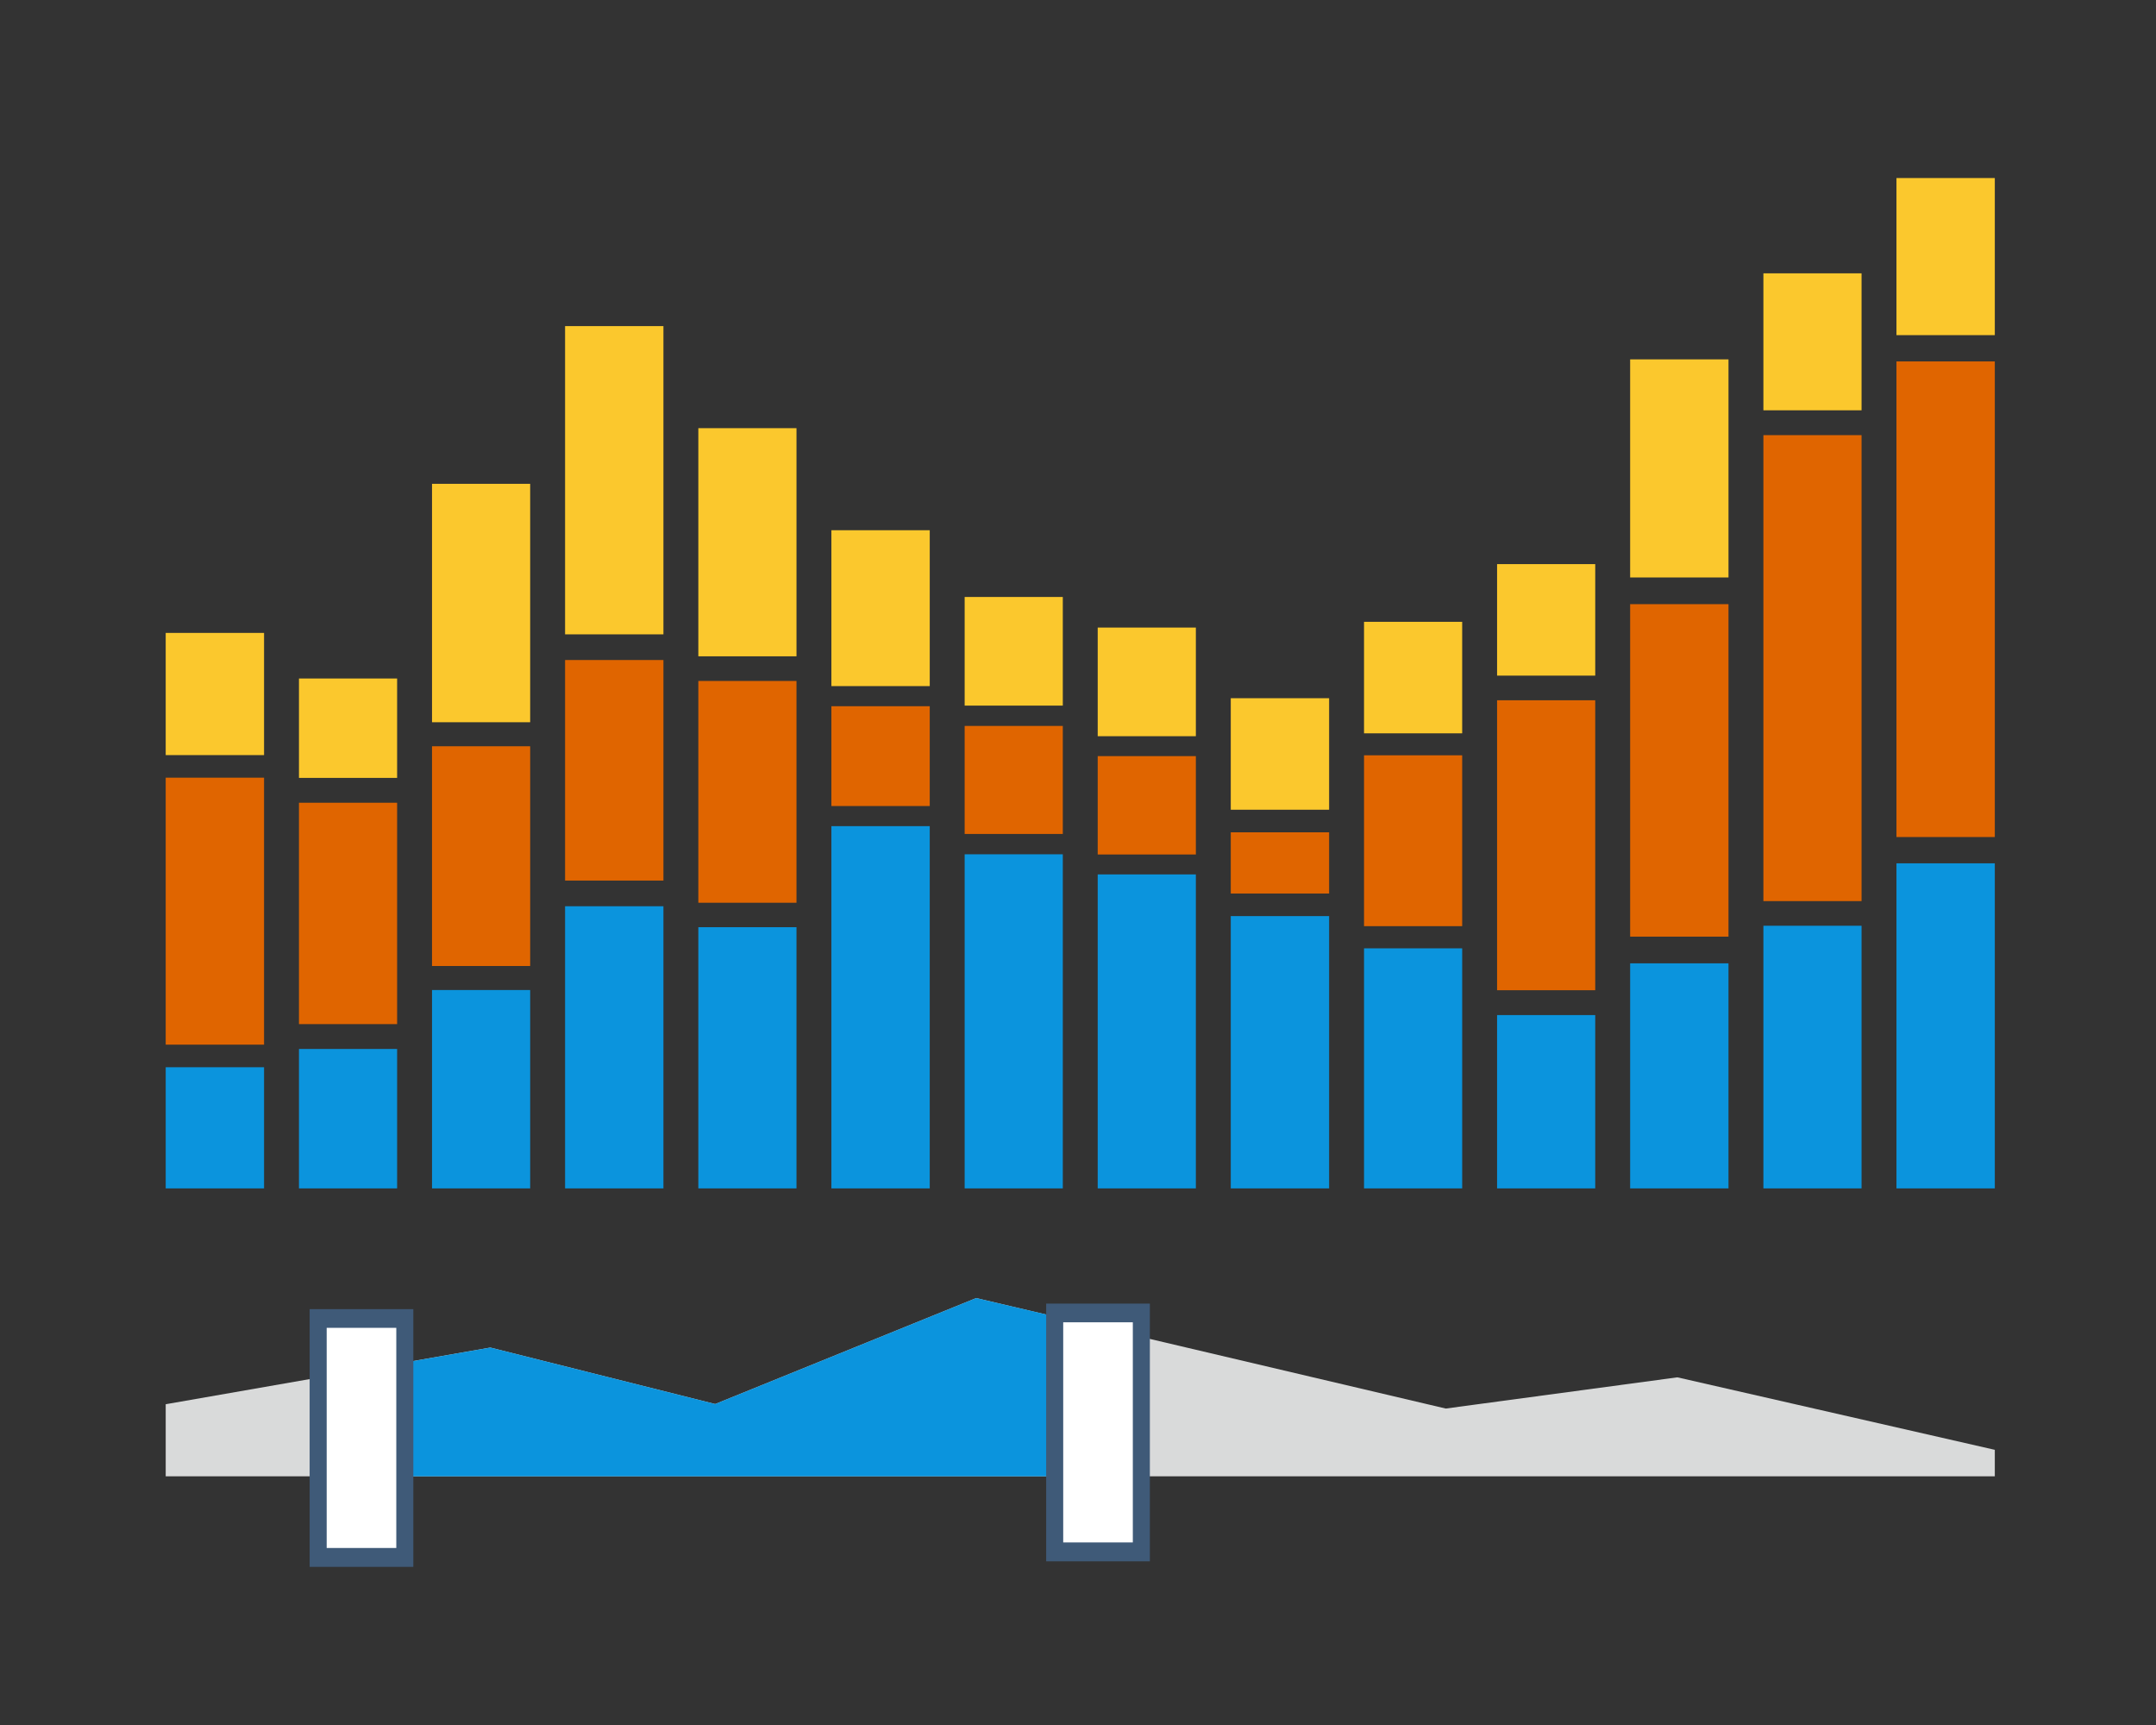 <?xml version="1.0" encoding="UTF-8"?>
<!DOCTYPE svg PUBLIC "-//W3C//DTD SVG 1.1//EN" "http://www.w3.org/Graphics/SVG/1.1/DTD/svg11.dtd">
<!-- Creator: CorelDRAW X7 -->
<svg xmlns="http://www.w3.org/2000/svg" xml:space="preserve" width="105mm" height="84mm" version="1.1" style="shape-rendering:geometricPrecision; text-rendering:geometricPrecision; image-rendering:optimizeQuality; fill-rule:evenodd; clip-rule:evenodd"
viewBox="0 0 10500 8400"
 xmlns:xlink="http://www.w3.org/1999/xlink">
 <rect x="0" y="0" width="10500" height="8400" fill="#333333" stroke="none"/>
 <defs>
  <style type="text/css">
   <![CDATA[
    .fil3 {fill:#D9DADA}
    .fil0 {fill:#0B94DD}
    .fil4 {fill:#3F5A78}
    .fil1 {fill:#E06500}
    .fil2 {fill:#FBC82D}
    .fil5 {fill:white}
   ]]>
  </style>
 </defs>
 <g id="Слой_x0020_1">
  <polygon class="fil0" points="807,5197 1286,5197 1286,5787 807,5787 "/>
  <polygon class="fil1" points="807,3787 1286,3787 1286,5087 807,5087 "/>
  <polygon class="fil0" points="1456,5108 1934,5108 1934,5787 1456,5787 "/>
  <polygon class="fil1" points="1456,3909 1934,3909 1934,4987 1456,4987 "/>
  <polygon class="fil0" points="2104,4821 2582,4821 2582,5787 2104,5787 "/>
  <polygon class="fil1" points="2104,3634 2582,3634 2582,4704 2104,4704 "/>
  <polygon class="fil0" points="2752,4413 3231,4413 3231,5787 2752,5787 "/>
  <polygon class="fil1" points="2752,3214 3231,3214 3231,4288 2752,4288 "/>
  <polygon class="fil0" points="3401,4515 3879,4515 3879,5787 3401,5787 "/>
  <polygon class="fil1" points="3401,3316 3879,3316 3879,4396 3401,4396 "/>
  <polygon class="fil0" points="4049,4023 4528,4023 4528,5787 4049,5787 "/>
  <polygon class="fil1" points="4049,3439 4528,3439 4528,3925 4049,3925 "/>
  <polygon class="fil0" points="4698,4160 5176,4160 5176,5787 4698,5787 "/>
  <polygon class="fil1" points="4698,3535 5176,3535 5176,4061 4698,4061 "/>
  <polygon class="fil0" points="5346,4258 5824,4258 5824,5787 5346,5787 "/>
  <polygon class="fil1" points="5346,3682 5824,3682 5824,4161 5346,4161 "/>
  <polygon class="fil0" points="6643,4618 7121,4618 7121,5787 6643,5787 "/>
  <polygon class="fil1" points="6643,3678 7121,3678 7121,4510 6643,4510 "/>
  <polygon class="fil0" points="8588,4508 9066,4508 9066,5787 8588,5787 "/>
  <polygon class="fil1" points="8588,2119 9066,2119 9066,4388 8588,4388 "/>
  <polygon class="fil2" points="8588,1998 9066,1998 9066,1331 8588,1331 "/>
  <polygon class="fil0" points="5994,4461 6473,4461 6473,5787 5994,5787 "/>
  <polygon class="fil1" points="5994,4053 6473,4053 6473,4351 5994,4351 "/>
  <polygon class="fil0" points="7939,4691 8418,4691 8418,5787 7939,5787 "/>
  <polygon class="fil1" points="7939,2942 8418,2942 8418,4561 7939,4561 "/>
  <polygon class="fil2" points="7939,2812 8418,2812 8418,1750 7939,1750 "/>
  <polygon class="fil2" points="2752,3089 3231,3089 3231,1588 2752,1588 "/>
  <polygon class="fil2" points="3401,3196 3879,3196 3879,2085 3401,2085 "/>
  <polygon class="fil2" points="4049,3341 4528,3341 4528,2582 4049,2582 "/>
  <polygon class="fil2" points="4698,3436 5176,3436 5176,2907 4698,2907 "/>
  <polygon class="fil2" points="5346,3585 5824,3585 5824,3056 5346,3056 "/>
  <polygon class="fil2" points="2104,3517 2582,3517 2582,2356 2104,2356 "/>
  <polygon class="fil2" points="1456,3788 1934,3788 1934,3304 1456,3304 "/>
  <polygon class="fil2" points="807,3677 1286,3677 1286,3082 807,3082 "/>
  <polygon class="fil2" points="7291,3290 7769,3290 7769,2747 7291,2747 "/>
  <polygon class="fil2" points="6643,3571 7121,3571 7121,3028 6643,3028 "/>
  <polygon class="fil2" points="5994,3943 6473,3943 6473,3400 5994,3400 "/>
  <polygon class="fil0" points="7291,4943 7769,4943 7769,5787 7291,5787 "/>
  <polygon class="fil1" points="7291,3410 7769,3410 7769,4822 7291,4822 "/>
  <polygon class="fil0" points="9236,4204 9715,4204 9715,5787 9236,5787 "/>
  <polygon class="fil1" points="9236,1760 9715,1760 9715,4076 9236,4076 "/>
  <polygon class="fil2" points="9236,867 9715,867 9715,1632 9236,1632 "/>
  <polygon class="fil3" points="9715,7060 9715,7189 807,7189 807,6838 2388,6562 3483,6837 4754,6321 7041,6859 8169,6707 "/>
  <polygon class="fil0" points="5411,7189 1799,7189 1799,6665 2388,6562 3483,6837 4754,6321 5411,6475 "/>
  <g id="_1363131792">
   <rect class="fil4" x="1508" y="6375" width="505" height="1255"/>
   <rect class="fil5" x="1591" y="6466" width="339" height="1072"/>
  </g>
  <g id="_1363161616">
   <rect class="fil4" x="5095" y="6348" width="505" height="1255"/>
   <rect class="fil5" x="5178" y="6439" width="339" height="1072"/>
  </g>
 </g>
</svg>
